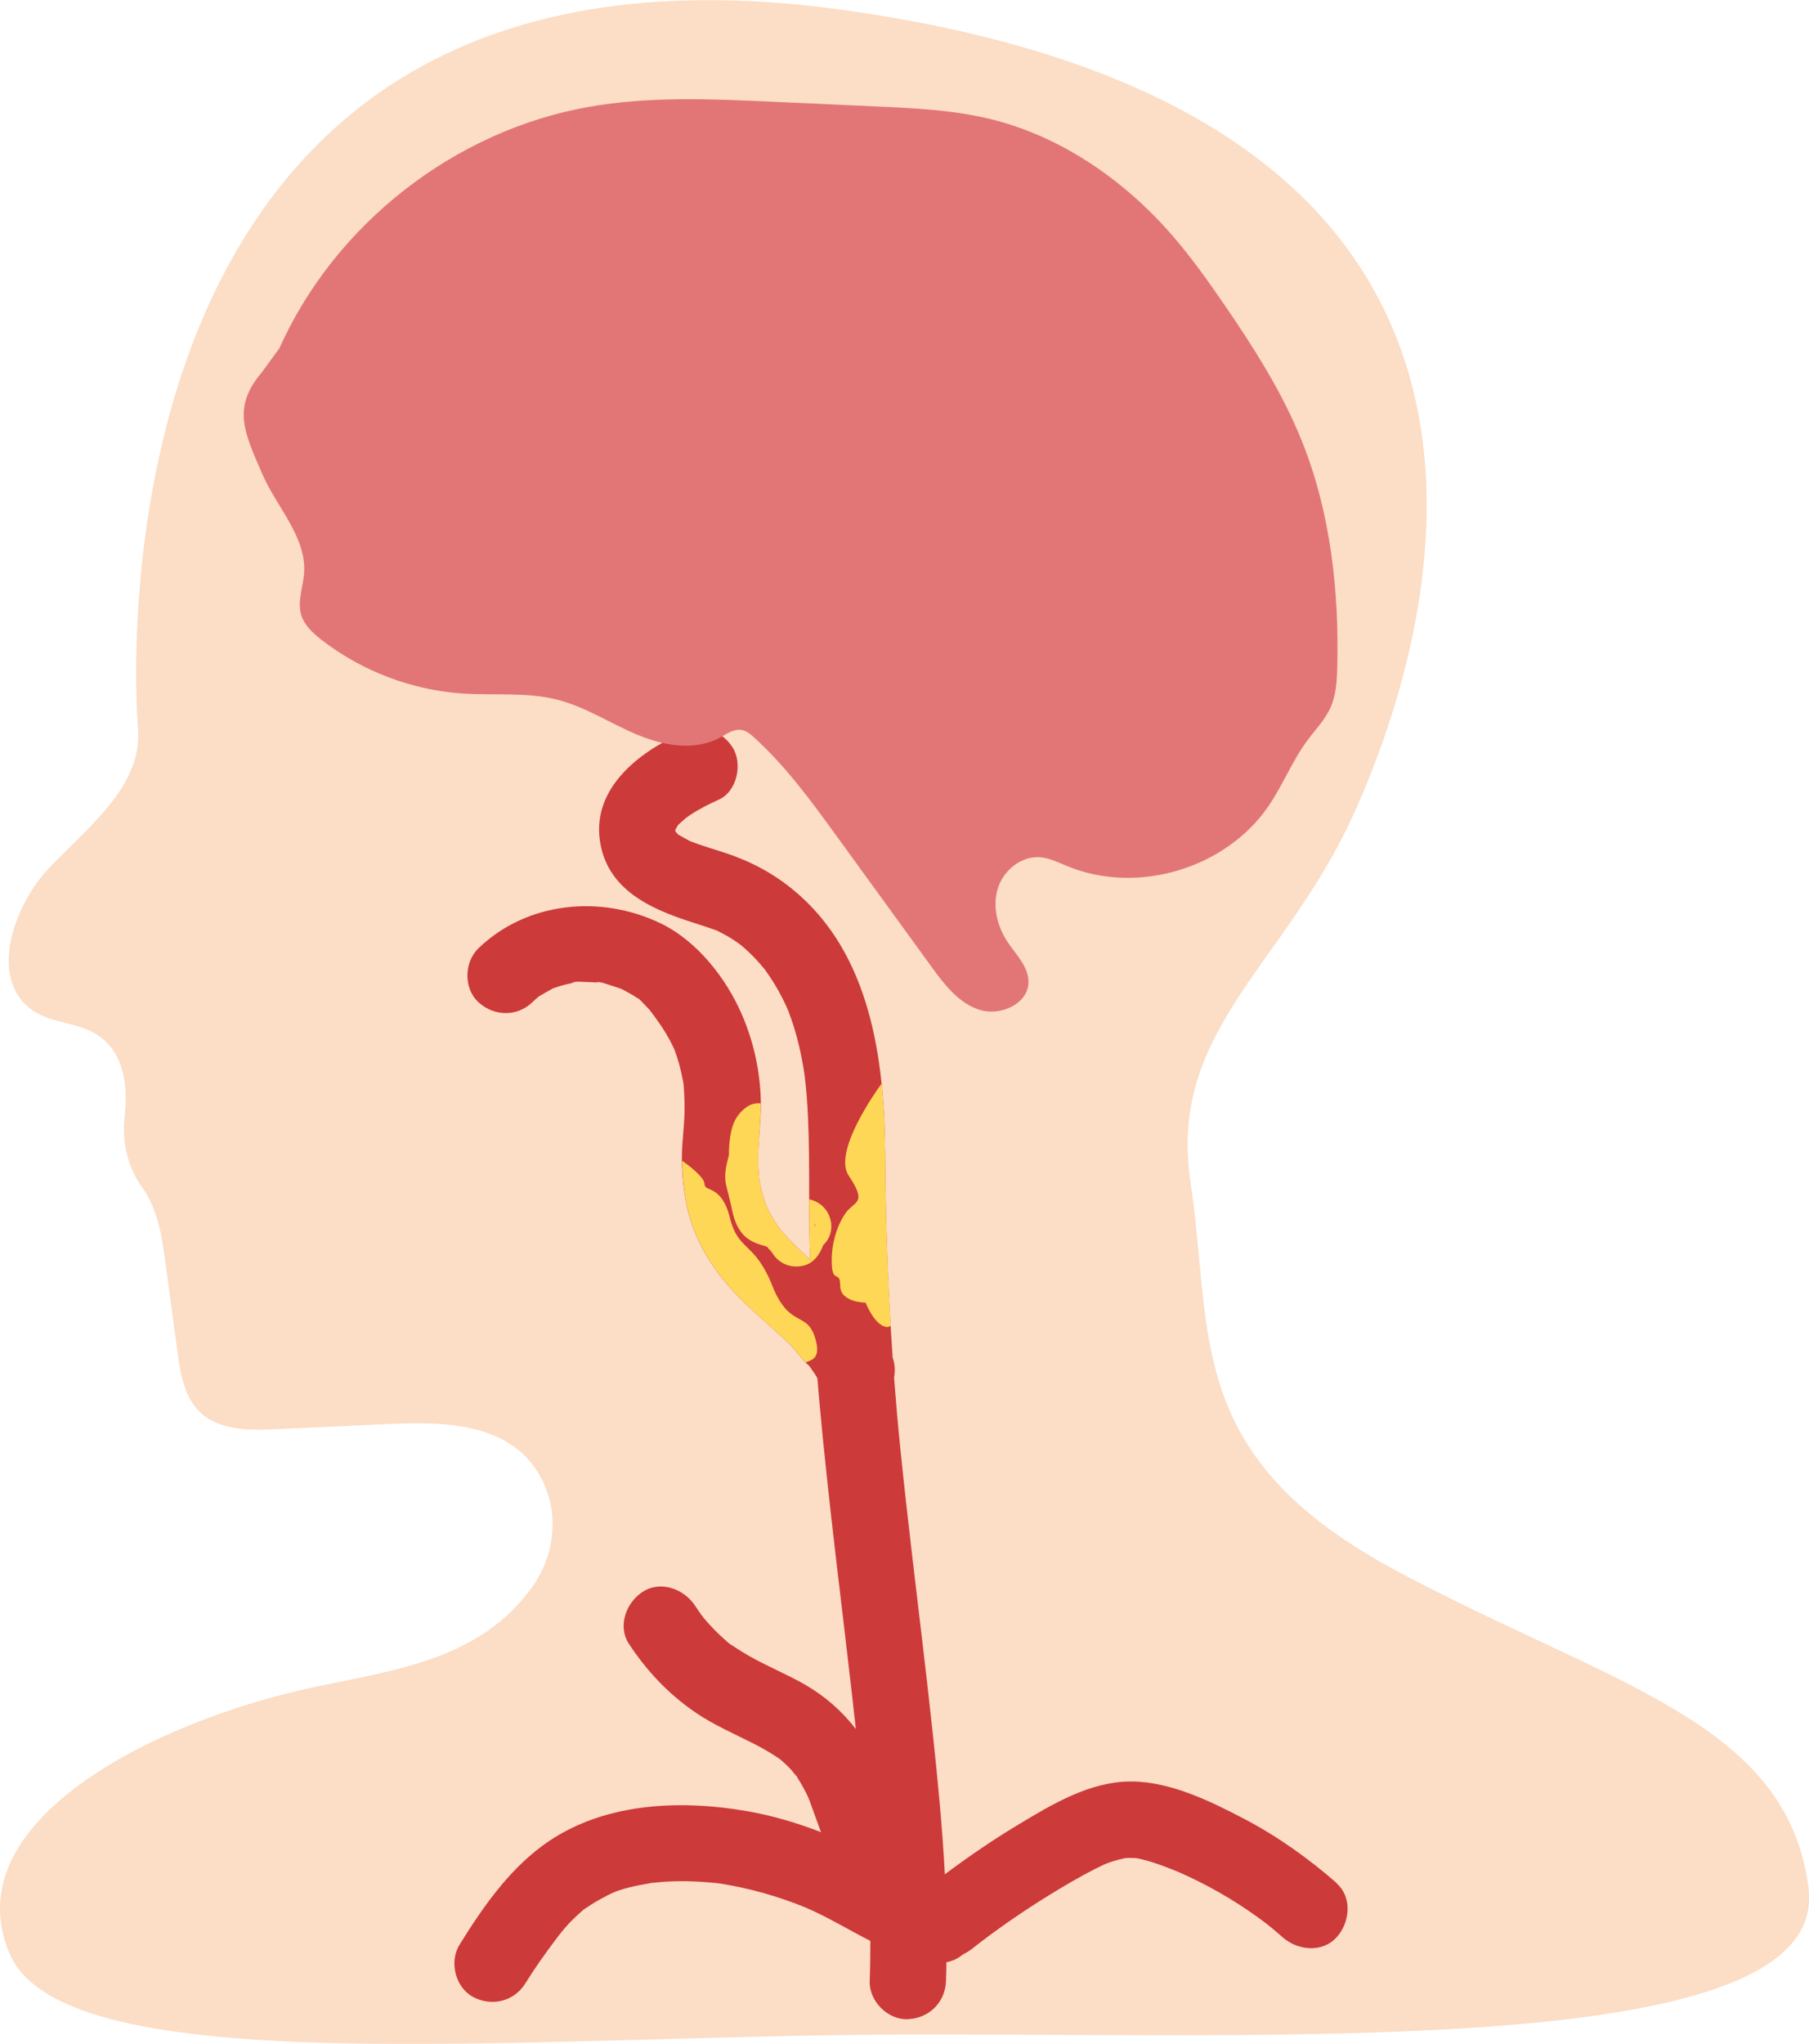 <?xml version="1.0" encoding="UTF-8"?> <svg xmlns="http://www.w3.org/2000/svg" id="Layer_2" viewBox="0 0 358.01 404.38"><defs><style>.cls-1{fill:#ffd757;}.cls-2{fill:#fcddc5;}.cls-3{fill:#cc3a3a;}.cls-4{fill:#e27676;}</style></defs><g id="Layer_1-2"><g><path class="cls-2" d="M1.88,386.49c-11-26,28.5-45.99,60.59-52.76,15.7-3.31,32.64-5.39,42.89-19.79,4.48-6.3,5.38-14.64,1.76-21.47-5.85-11.03-19.05-11.25-30.38-10.72-7.4,.34-14.81,.68-22.21,1.02-5.29,.24-11.24,.25-15.02-3.45-3.06-2.99-3.8-7.57-4.38-11.81-.9-6.61-1.8-13.23-2.69-19.84-.58-4.28-1.72-9.18-4.16-12.53-2.96-4.06-4.19-9.09-3.62-14.08,.77-6.76-.3-13.32-5.86-16.59-3.59-2.12-8.17-2.04-11.74-4.19-9.54-5.72-4.83-20.76,2.87-28.78,7.7-8.02,18.17-16.05,17.4-27.14,0,0-14.69-163.55,138.98-142.46,153.67,21.09,115.25,128.81,101.69,158.94s-36.91,42.94-32.39,73.07c4.52,30.13-1.51,54.24,40.68,76.83,42.18,22.6,77.38,29.64,81.62,62.77s-97,29-175,29S12.88,412.49,1.88,386.49Z"></path><path class="cls-3" d="M264.55,372.58c-5.57-4.86-11.63-9.2-18.18-12.64-6.74-3.54-14.72-7.45-22.49-7.47-8.21-.02-15.7,4.53-22.51,8.63-4.97,2.99-9.74,6.27-14.38,9.73-.49-9.25-1.39-18.49-2.37-27.68-1.27-11.83-2.72-23.64-4.11-35.46-.82-6.99-1.61-13.99-2.32-20.99-.48-4.71-.89-9.42-1.25-14.12,.25-1.3,.18-2.66-.28-4-.92-13.36-1.4-26.71-1.49-40.16-.12-18.69-2.79-39.79-18.27-52.43-4.16-3.4-8.63-5.7-13.73-7.36-1.8-.59-3.62-1.12-5.4-1.76-.42-.15-.84-.31-1.25-.47h0s-.07-.04-.11-.06c-.74-.39-1.45-.81-2.18-1.21h-.01c-.12-.14-.35-.42-.57-.66l-.02-.07s0-.07,0-.1c.02-.07,.04-.15,.07-.22,.1-.18,.2-.36,.31-.53,.07-.13,.11-.21,.15-.29,.26-.26,.58-.51,.76-.69,.29-.28,.6-.53,.9-.79,.15-.11,.48-.35,.77-.54,1.8-1.19,3.72-2.16,5.68-3.04,3.62-1.62,4.75-7.15,2.71-10.33-2.41-3.74-6.46-4.44-10.33-2.71-8.31,3.73-17.32,10.8-15.95,21,1.32,9.81,10,13.68,18.42,16.36,1.51,.48,3.02,.98,4.51,1.5,.1,.03,.17,.06,.24,.08,.07,.04,.14,.08,.23,.13,.36,.19,.73,.36,1.09,.56,.99,.53,1.94,1.12,2.86,1.76,.26,.18,.95,.75,.67,.51,.15,.13,.3,.25,.45,.38,.77,.67,1.51,1.38,2.22,2.12,.69,.72,1.33,1.48,1.97,2.25l.02,.03c.36,.51,.72,1.02,1.07,1.54,1.09,1.65,2.07,3.39,2.92,5.18,.18,.38,.36,.77,.53,1.16,.03,.07,.06,.15,.08,.2,.43,1.17,.86,2.34,1.22,3.53,.68,2.23,1.21,4.5,1.63,6.79,.12,.64,.22,1.27,.32,1.91,.02,.16,.09,.68,.13,.97,.15,1.32,.29,2.65,.39,3.98,.76,10.06,.27,20.18,.6,30.26,.02,.63,.05,1.25,.08,1.88-.11-.1-.22-.2-.33-.3-1.35-1.23-2.69-2.48-3.94-3.82-.55-.59-1.08-1.2-1.61-1.81-.03-.04-.07-.08-.1-.12-.22-.32-.46-.63-.67-.95-.5-.75-.96-1.52-1.39-2.31-.2-.38-.38-.76-.57-1.14-.01-.02-.02-.04-.03-.06-.32-.92-.64-1.83-.89-2.78-.12-.47-.23-.94-.33-1.41-.05-.24-.2-1.24-.26-1.52-.02-.25-.05-.49-.05-.59-.05-.56-.08-1.12-.1-1.68-.05-1.42-.03-2.84,.06-4.25,.18-3.04,.53-6.05,.42-9.1-.21-5.86-1.44-11.37-3.76-16.73-3.16-7.28-8.95-14.59-16.15-18.03-11.78-5.64-26.37-4.26-35.96,4.98-2.85,2.74-2.97,7.95,0,10.67,3.06,2.81,7.63,2.93,10.67,0,.38-.37,.78-.71,1.18-1.07h0s.09-.06,.14-.09c.91-.54,1.8-1.06,2.73-1.56,.02-.01,.04-.02,.06-.03,.02,0,.04-.01,.07-.02,.5-.16,.99-.35,1.5-.49s1.02-.28,1.53-.39c.34-.08,.69-.15,1.03-.21,.84-.13,.69-.12-.44,.04,.51-.41,2.53-.17,3.17-.16,.53,0,1.06,.03,1.59,.07,.18,.01,.35,.03,.53,.04,.85,.09,.7,.07-.43-.07,.6-.26,2.48,.51,3.1,.69,.51,.15,1.01,.31,1.51,.49,.11,.04,.22,.09,.34,.13,.08,.04,.15,.07,.28,.13,.92,.52,1.85,.98,2.72,1.57l.43,.3c.17,.13,.29,.21,.36,.26,.22,.22,.43,.46,.54,.57,.38,.37,.72,.77,1.09,1.14,.08,.08,.11,.1,.16,.16,.31,.41,.63,.82,.93,1.24,.79,1.07,1.54,2.16,2.23,3.29,.4,.67,.78,1.35,1.14,2.04,.19,.37,.36,.76,.55,1.13l.02,.03c.03,.07,.05,.14,.08,.22,.72,1.91,1.26,3.9,1.62,5.91,.01,.08,.05,.23,.09,.38,.12,.55,.12,1.19,.16,1.75,.11,1.56,.14,3.13,.09,4.69-.08,2.74-.47,5.46-.51,8.21-.04,2.9,.26,5.78,.74,8.64,1.36,8.19,6.07,15.14,11.99,20.76,2.82,2.68,5.83,5.15,8.6,7.89,1.19,1.18,2.24,2.68,3.43,3.89,.1,.06,.37,.29,.57,.56,.04,.04,.08,.09,.13,.12-.04-.03-.06-.05-.09-.08h0c.36,.52,.71,1.03,1.05,1.55,.14,.22,.26,.46,.4,.69,.11,1.38,.22,2.76,.35,4.14,.94,10.54,2.12,21.06,3.34,31.57,1.04,8.88,2.12,17.75,3.13,26.63,.27,2.35,.53,4.7,.79,7.06-2.7-3.5-5.99-6.41-9.85-8.67-3.6-2.1-7.49-3.65-11.11-5.7-1.06-.6-2.09-1.23-3.1-1.91-.18-.12-.4-.26-.6-.38-.57-.34-1.09-.89-1.58-1.32-1.08-.96-2.09-1.98-3.04-3.05-.27-.31-.54-.62-.8-.93-.05-.06-.3-.38-.45-.57-.07-.1-.13-.18-.15-.21-.39-.57-.79-1.13-1.17-1.71-2.18-3.29-6.77-5-10.33-2.71-3.28,2.11-5.04,6.81-2.71,10.33,3.57,5.4,7.85,9.94,13.21,13.59,3.63,2.47,7.65,4.18,11.55,6.17,1.81,.92,3.54,1.93,5.21,3.09h0s.02,.02,.03,.04c.39,.36,.79,.69,1.17,1.06,.39,.38,.77,.76,1.13,1.17,.29,.32,1.09,1.63,.64,.73-.51-1.02,.41,.63,.58,.91,.34,.53,.66,1.08,.97,1.64,.33,.59,.62,1.2,.92,1.81l.02,.05c.1,.27,.43,1.07,.42,1.06,.72,1.97,1.41,3.94,2.14,5.9-4.76-1.84-9.65-3.29-14.7-4.16-13.66-2.36-28.98-1.64-40.51,6.91-6.82,5.06-11.9,12.38-16.33,19.54-2.08,3.36-.83,8.46,2.71,10.33,3.69,1.95,8.11,.88,10.33-2.71,1.85-2.99,3.89-5.85,6-8.66,.06-.09,.28-.38,.43-.57,.04-.05,.07-.09,.08-.1,.46-.58,.92-1.17,1.41-1.73,1.01-1.17,2.12-2.22,3.28-3.24,.13-.11,.19-.17,.26-.24,.08-.05,.17-.11,.32-.21,.59-.4,1.17-.79,1.78-1.16,.6-.37,1.22-.71,1.85-1.04,.19-.1,.62-.33,.98-.53,2.41-1.27,5.52-1.84,8.17-2.3,.14-.02,.33-.07,.52-.11,.07,0,.14,0,.21,0,.74-.07,1.48-.15,2.23-.2,1.6-.11,3.21-.14,4.81-.1,1.44,.03,2.87,.12,4.3,.25,.67,.06,1.36,.12,2.03,.22,.5,.09,1.24,.22,1.44,.25,3.17,.56,6.3,1.34,9.37,2.31,1.38,.44,2.76,.91,4.12,1.43,.64,.24,1.28,.5,1.92,.76,.43,.2,.86,.38,1.29,.58,3.97,1.83,7.67,4.07,11.47,6,0,2.65-.03,5.29-.13,7.94-.15,3.95,3.58,7.73,7.55,7.55,4.22-.19,7.39-3.32,7.55-7.55,.05-1.24,.06-2.48,.08-3.72,1.2-.2,2.33-.77,3.3-1.56,.64-.32,1.28-.7,1.88-1.18,.4-.32,.8-.64,1.21-.95,.71-.55,1.43-1.08,2.15-1.62,1.24-.91,2.49-1.81,3.75-2.69,2.74-1.91,5.53-3.73,8.38-5.48,2.83-1.73,5.7-3.42,8.66-4.93,.18-.09,1.72-.83,1.89-.93,.61-.25,1.23-.48,1.86-.67,.71-.22,1.43-.4,2.16-.56,.91-.17,.97-.18,.2-.03,.37-.03,.75-.04,1.12-.03,.35,0,.71,0,1.06,.04l.17,.03c.71,.16,1.41,.32,2.11,.52,1.51,.44,2.99,.98,4.45,1.55,.19,.07,1.43,.58,1.58,.64,.54,.23,1.08,.47,1.61,.72,1.42,.66,2.83,1.36,4.21,2.09,2.77,1.47,5.46,3.09,8.05,4.86,1.21,.83,2.41,1.69,3.58,2.58,.26,.21,.85,.69,.97,.79,.75,.61,1.48,1.24,2.2,1.88,2.97,2.6,7.79,3.14,10.67,0,2.61-2.85,3.18-7.9,0-10.67ZM133.84,163.64c.03-.06,.06-.11,.11-.17-.04,.06-.07,.12-.11,.17Zm17.36,27.98c-.19-.26-.36-.5,0,0h0Zm4.7,8.12c-.35-.76-.14-.34,0,0h0Zm-29.74-2.29c.16,.03,.39,.24,.62,.47-.1-.07-.28-.21-.62-.47Zm67.45,187.15q-.25,.19,0,0h0Z"></path><path class="cls-4" d="M55.3,68.89c11-24.58,34.68-43.05,61.2-47.74,12-2.12,24.29-1.57,36.46-1.02l20.63,.94c7.47,.34,15,.69,22.27,2.45,14.25,3.45,26.85,12.26,36.41,23.37,3.53,4.1,6.68,8.52,9.75,12.98,6.04,8.78,11.83,17.83,15.76,27.73,5.56,13.99,7.23,29.28,6.87,44.33-.07,2.73-.21,5.53-1.32,8.02-1.09,2.46-3.03,4.42-4.63,6.59-2.96,4-4.8,8.72-7.58,12.83-8.43,12.46-26.02,17.74-39.92,11.99-1.74-.72-3.46-1.6-5.34-1.75-3.73-.3-7.26,2.57-8.38,6.13s-.13,7.56,1.95,10.67c1.68,2.52,4.16,4.89,4.11,7.92-.06,4.34-5.65,6.8-9.77,5.44s-6.94-5.07-9.49-8.58l-18.69-25.74c-4.99-6.87-10.03-13.8-16.32-19.52-.72-.66-1.51-1.32-2.48-1.5-1.56-.28-2.99,.79-4.38,1.54-5,2.7-11.23,1.54-16.47-.68s-10.09-5.43-15.59-6.84c-6.07-1.56-12.46-.83-18.7-1.23-10.1-.66-19.98-4.4-27.99-10.6-1.72-1.34-3.44-2.9-4.06-4.99-.78-2.65,.38-5.45,.58-8.21,.51-7.16-5.37-12.98-8.24-19.57-3.63-8.33-6.03-13.22-.15-20.15l3.52-4.83Z"></path><path class="cls-1" d="M152.85,254.39c-3.52-8.81-6.71-6.71-8.39-13.42-1.68-6.71-5.03-5.03-5.03-6.71,0-1.32-3.12-3.68-4.44-4.62,.03,2.58,.3,5.14,.72,7.69,1.36,8.19,6.07,15.14,11.99,20.76,2.82,2.68,5.83,5.15,8.6,7.89,1.1,1.08,2.07,2.44,3.15,3.59,.95-.5,3.29-.58,1.78-5.12-1.68-5.03-5.03-1.68-8.39-10.06Z"></path><path class="cls-1" d="M160.14,237.3c0,3.36,.02,6.72,.13,10.07,.02,.63,.05,1.25,.08,1.88-.11-.1-.22-.2-.33-.3-1.35-1.23-2.69-2.48-3.94-3.82-.55-.59-1.08-1.2-1.61-1.81-.03-.04-.07-.08-.1-.12-.22-.32-.46-.63-.67-.95-.5-.75-.96-1.52-1.39-2.31-.2-.38-.38-.76-.57-1.14-.01-.02-.02-.04-.03-.06-.32-.92-.64-1.83-.89-2.78-.12-.47-.23-.94-.33-1.41-.05-.24-.2-1.24-.26-1.52-.02-.25-.05-.49-.05-.59-.05-.56-.08-1.12-.1-1.68-.05-1.42-.03-2.84,.06-4.25,.16-2.74,.44-5.45,.42-8.2-.96-.09-1.93,.1-2.78,.71-2.37,1.69-3.05,3.91-3.37,6.65-.08,.66-.13,1.32-.14,1.99,0,.23,0,.46,0,.7,0,.04,0,.09,0,.14-.51,1.92-1.03,3.95-.58,5.91,.34,1.5,.78,2.96,1.08,4.49,.38,1.98,.99,4,2.43,5.49,1.09,1.12,2.5,1.68,3.97,2.07,.15,.04,.29,.08,.44,.13h.03l.02,.03c.07,.04,.14,.09,.22,.13,.28,.15,.21,.25,0,.1,.19,.18,.4,.36,.55,.51,0,0,0,0,.02,.01,.09,.13,.18,.27,.28,.4,.32,.45,.63,.9,1.03,1.28,1.4,1.34,3.33,1.82,5.2,1.38,2.05-.48,3.27-2.21,3.95-4.07,1.72-1.61,2.1-4.05,.99-6.25-.77-1.51-2.19-2.5-3.76-2.82Zm-8.99,9.05s.11,.04,.19,.08c-.13-.04-.21-.08-.19-.08Zm.41,.15s-.05-.05-.08-.09c.02,.03,.06,.06,.09,.1h-.01Zm9.59-4.22c-.08-.11-.16-.22-.24-.32,.84,.77,.59,.81,.24,.32Z"></path><path class="cls-1" d="M176.28,262.3c-.66-11.26-1.03-22.54-1.11-33.87-.03-4.58-.22-9.31-.71-14.03-1.33,1.83-9.6,13.55-6.51,18.18,3.35,5.03,1.68,5.03,0,6.71-1.19,1.19-3.35,5.03-3.35,10.06s1.68,1.68,1.68,5.03,5.03,3.35,5.03,3.35c0,0,1.76,4.61,4.23,4.82,.26,.02,.5-.09,.74-.26Z"></path></g></g></svg> 